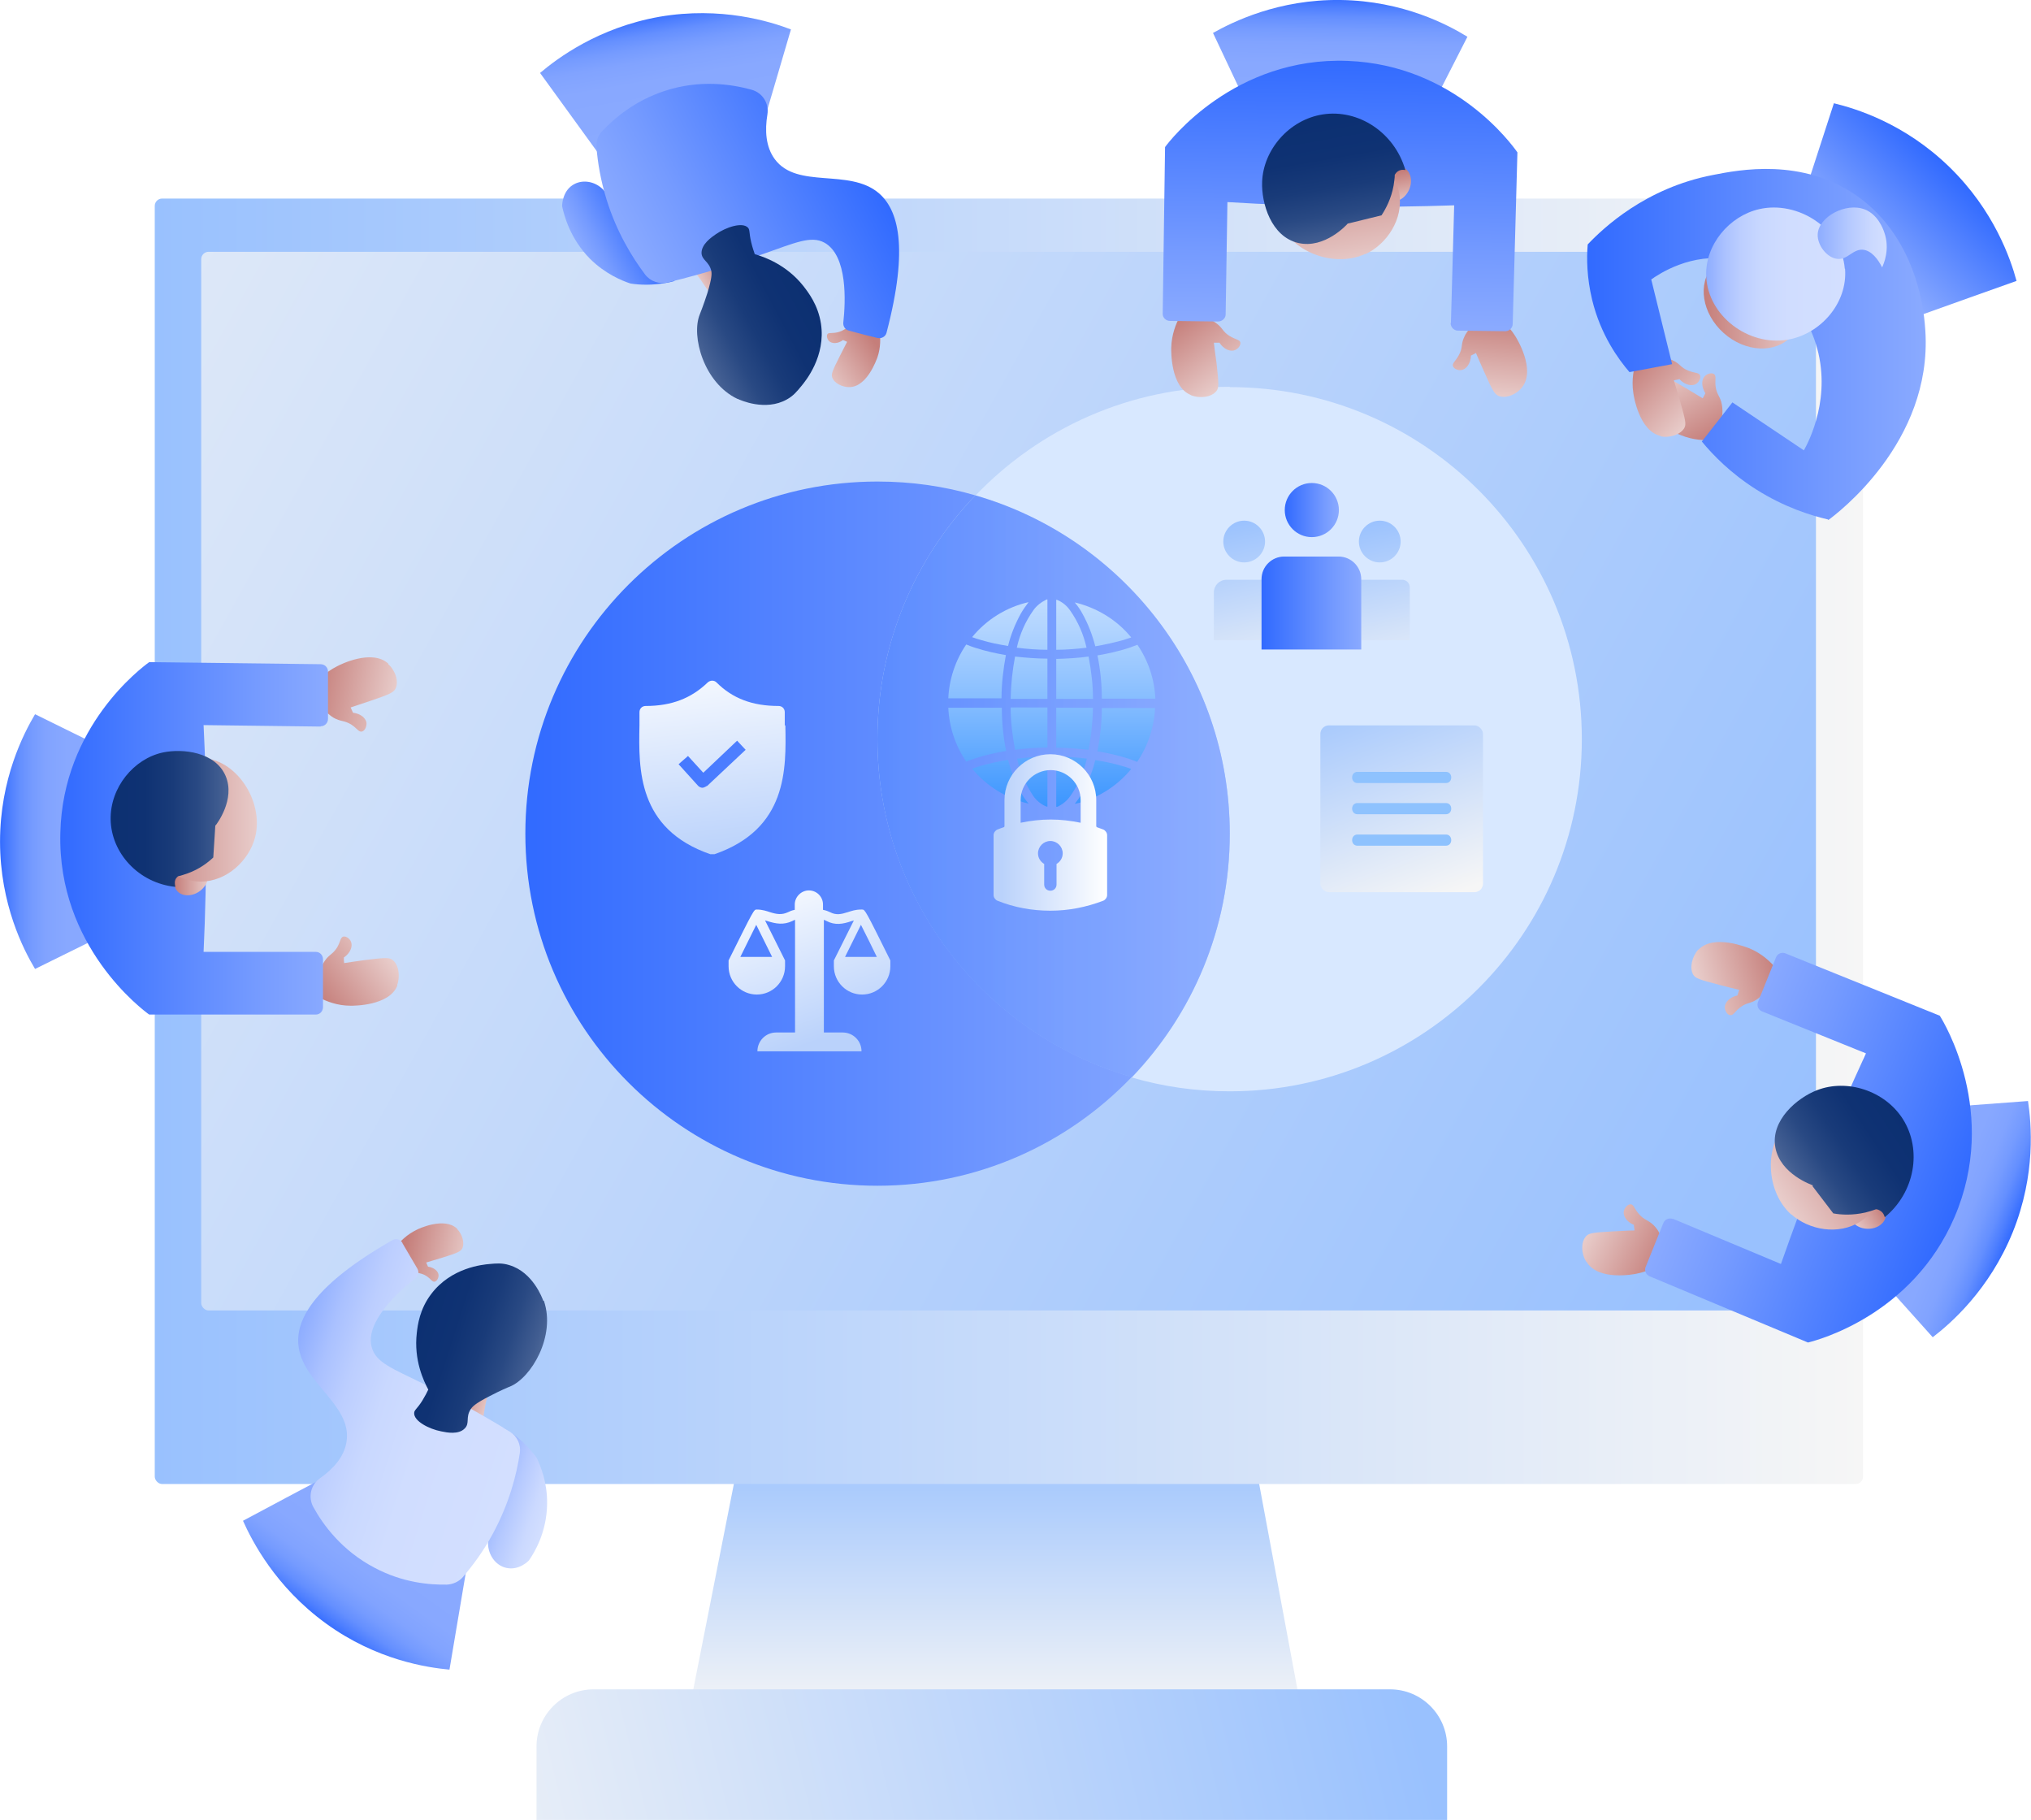 <svg xmlns="http://www.w3.org/2000/svg" xmlns:xlink="http://www.w3.org/1999/xlink" width="690.5" height="618.77" viewBox="0 0 69.05 61.88"><defs><linearGradient id="Gradiente_sem_nome_107" x1="33.84" y1="48.75" x2="33.84" y2="58.49" gradientUnits="userSpaceOnUse"><stop offset="0" stop-color="#99c1fe"></stop><stop offset="1" stop-color="#f6f6f6"></stop></linearGradient><linearGradient id="Gradiente_sem_nome_107-2" x1="5.26" y1="28.6" x2="63.33" y2="28.6" xlink:href="#Gradiente_sem_nome_107"></linearGradient><linearGradient id="Gradiente_sem_nome_107-3" x1="59.94" y1="40.78" x2="-14.34" y2="-.41" xlink:href="#Gradiente_sem_nome_107"></linearGradient><linearGradient id="Gradiente_sem_nome_74" x1="17.86" y1="28.34" x2="41.81" y2="28.34" gradientUnits="userSpaceOnUse"><stop offset="0" stop-color="#316aff"></stop><stop offset=".13" stop-color="#3d73ff"></stop><stop offset=".72" stop-color="#749aff"></stop><stop offset="1" stop-color="#8aaaff"></stop></linearGradient><linearGradient id="Gradiente_sem_nome_74-2" x1="17.86" y1="26.73" x2="41.81" y2="26.73" xlink:href="#Gradiente_sem_nome_74"></linearGradient><linearGradient id="Gradiente_sem_nome_87" x1="29.83" y1="26.73" x2="53.78" y2="26.73" gradientUnits="userSpaceOnUse"><stop offset="0" stop-color="#3190ff"></stop><stop offset=".09" stop-color="#51a1ff"></stop><stop offset=".26" stop-color="#85bdff"></stop><stop offset=".43" stop-color="#b1d5ff"></stop><stop offset=".59" stop-color="#d3e7ff"></stop><stop offset=".74" stop-color="#ebf4ff"></stop><stop offset=".88" stop-color="#f9fcff"></stop><stop offset="1" stop-color="#fff"></stop></linearGradient><filter id="drop-shadow-1" filterUnits="userSpaceOnUse"><feGaussianBlur stdDeviation=".7"></feGaussianBlur></filter><linearGradient id="Gradiente_sem_nome_170" x1="0" y1="28.61" x2="4.21" y2="28.61" gradientUnits="userSpaceOnUse"><stop offset="0" stop-color="#316aff"></stop><stop offset="0" stop-color="#346cff"></stop><stop offset=".08" stop-color="#4e7fff"></stop><stop offset=".16" stop-color="#648fff"></stop><stop offset=".26" stop-color="#759bff"></stop><stop offset=".37" stop-color="#81a3ff"></stop><stop offset=".54" stop-color="#88a8ff"></stop><stop offset="1" stop-color="#8aaaff"></stop></linearGradient><linearGradient id="Gradiente_sem_nome_122" x1="1172.64" y1="1282.7" x2="1175.41" y2="1282.7" gradientTransform="translate(-1698.21 -281.04) rotate(-37.12)" gradientUnits="userSpaceOnUse"><stop offset="0" stop-color="#c57e7a"></stop><stop offset="1" stop-color="#e8ccca"></stop></linearGradient><linearGradient id="Gradiente_sem_nome_122-2" x1="-466.84" y1="4941.13" x2="-464.07" y2="4941.13" gradientTransform="translate(-451.41 4964.84) rotate(10.74) scale(1 -1)" xlink:href="#Gradiente_sem_nome_122"></linearGradient><linearGradient id="Gradiente_sem_nome_74-3" x1="2.04" y1="28.51" x2="11.15" y2="28.51" xlink:href="#Gradiente_sem_nome_74"></linearGradient><linearGradient id="Gradiente_sem_nome_122-3" x1="5.93" y1="29.91" x2="7.08" y2="29.91" gradientTransform="translate(17.97 1.53) rotate(34.26)" xlink:href="#Gradiente_sem_nome_122"></linearGradient><linearGradient id="Gradiente_sem_nome_122-4" x1="4.89" y1="27.87" x2="8.73" y2="27.87" gradientTransform="matrix(1, 0, 0, 1, 0, 0)" xlink:href="#Gradiente_sem_nome_122"></linearGradient><linearGradient id="Gradiente_sem_nome_136" x1="3.75" y1="27.84" x2="7.75" y2="27.84" gradientUnits="userSpaceOnUse"><stop offset="0" stop-color="#0c3072"></stop><stop offset=".29" stop-color="#0f3273"></stop><stop offset=".53" stop-color="#193b79"></stop><stop offset=".74" stop-color="#294983"></stop><stop offset=".94" stop-color="#415d91"></stop><stop offset="1" stop-color="#4a6596"></stop></linearGradient><linearGradient id="Gradiente_sem_nome_170-2" x1="-1242.27" y1="5069.83" x2="-1238.06" y2="5069.83" gradientTransform="translate(-2981.14 4278.22) rotate(-158.02)" xlink:href="#Gradiente_sem_nome_170"></linearGradient><linearGradient id="Gradiente_sem_nome_122-5" x1="-2860.36" y1="4552.57" x2="-2857.59" y2="4552.57" gradientTransform="translate(-1511.56 5174.46) rotate(164.86)" xlink:href="#Gradiente_sem_nome_122"></linearGradient><linearGradient id="Gradiente_sem_nome_122-6" x1="-1029.51" y1="-285.31" x2="-1026.74" y2="-285.31" gradientTransform="translate(-991.3 -165.01) rotate(-153.29) scale(1 -1)" xlink:href="#Gradiente_sem_nome_122"></linearGradient><linearGradient id="Gradiente_sem_nome_74-4" x1="-1240.23" y1="5069.73" x2="-1231.12" y2="5069.73" gradientTransform="translate(-2981.14 4278.22) rotate(-158.02)" xlink:href="#Gradiente_sem_nome_74"></linearGradient><linearGradient id="Gradiente_sem_nome_122-7" x1="-3338.17" y1="1059.61" x2="-3337.03" y2="1059.61" gradientTransform="translate(-939.8 -3313.66) rotate(-124.26) scale(1 -1)" xlink:href="#Gradiente_sem_nome_122"></linearGradient><linearGradient id="Gradiente_sem_nome_122-8" x1="-3339.21" y1="1057.56" x2="-3335.37" y2="1057.56" gradientTransform="translate(-3307.57 989.03) rotate(146.68) scale(1 -1)" xlink:href="#Gradiente_sem_nome_122"></linearGradient><linearGradient id="Gradiente_sem_nome_136-2" x1="-3340.36" y1="1057.53" x2="-3336.09" y2="1057.53" gradientTransform="translate(-3307.57 989.03) rotate(146.68) scale(1 -1)" xlink:href="#Gradiente_sem_nome_136"></linearGradient><linearGradient id="Gradiente_sem_nome_170-3" x1="-3214.65" y1="1381.03" x2="-3210.44" y2="1381.03" gradientTransform="translate(1378.41 3234.94) rotate(90.86)" xlink:href="#Gradiente_sem_nome_170"></linearGradient><linearGradient id="Gradiente_sem_nome_122-9" x1="-2206.77" y1="420.94" x2="-2204" y2="420.94" gradientTransform="translate(1684.8 1541.11) rotate(53.73)" xlink:href="#Gradiente_sem_nome_122"></linearGradient><linearGradient id="Gradiente_sem_nome_122-10" x1="-3299.54" y1="3228.17" x2="-3296.77" y2="3228.17" gradientTransform="translate(-3483.36 2980.11) rotate(95.59) scale(1 -1)" xlink:href="#Gradiente_sem_nome_122"></linearGradient><linearGradient id="Gradiente_sem_nome_74-5" x1="-3212.61" y1="1380.93" x2="-3203.5" y2="1380.93" gradientTransform="translate(1378.41 3234.94) rotate(90.86)" xlink:href="#Gradiente_sem_nome_74"></linearGradient><linearGradient id="Gradiente_sem_nome_122-11" x1="-3099.47" y1="3809.23" x2="-3098.33" y2="3809.23" gradientTransform="translate(-4658.22 -1397.29) rotate(145.74) scale(1 -1)" xlink:href="#Gradiente_sem_nome_122"></linearGradient><linearGradient id="Gradiente_sem_nome_122-12" x1="-3100.51" y1="3807.19" x2="-3096.67" y2="3807.19" gradientTransform="translate(-3168.77 3716.95) rotate(80.05) scale(1 -1)" xlink:href="#Gradiente_sem_nome_122"></linearGradient><linearGradient id="Gradiente_sem_nome_136-3" x1="-3101.66" y1="3807.16" x2="-3097.39" y2="3807.16" gradientTransform="translate(-3168.77 3716.95) rotate(80.05) scale(1 -1)" xlink:href="#Gradiente_sem_nome_136"></linearGradient><linearGradient id="Gradiente_sem_nome_122-13" x1="-411.29" y1="-98.5" x2="-410.22" y2="-98.5" gradientTransform="translate(-384.91 114.29) rotate(152.14)" xlink:href="#Gradiente_sem_nome_122"></linearGradient><linearGradient id="Gradiente_sem_nome_122-14" x1="-172.57" y1="4785.67" x2="-170.37" y2="4785.67" gradientTransform="translate(-2762.42 -3879.03) rotate(146.4) scale(1 -1)" xlink:href="#Gradiente_sem_nome_122"></linearGradient><linearGradient id="Gradiente_sem_nome_170-4" x1="1701.24" y1="2216.67" x2="1705.45" y2="2216.67" gradientTransform="translate(1916.69 -2053.58) rotate(80.19)" xlink:href="#Gradiente_sem_nome_170"></linearGradient><linearGradient id="Gradiente_sem_nome_74-6" x1="-409.52" y1="-95.75" x2="-407.18" y2="-95.75" gradientTransform="translate(-384.91 114.29) rotate(152.14)" xlink:href="#Gradiente_sem_nome_74"></linearGradient><linearGradient id="Gradiente_sem_nome_74-7" x1="-417.15" y1="-97.53" x2="-408.62" y2="-97.53" gradientTransform="translate(-384.91 114.29) rotate(152.14)" xlink:href="#Gradiente_sem_nome_74"></linearGradient><linearGradient id="Gradiente_sem_nome_136-4" x1="-413.37" y1="-100.29" x2="-409.1" y2="-100.29" gradientTransform="translate(-384.91 114.29) rotate(152.14)" xlink:href="#Gradiente_sem_nome_136"></linearGradient><linearGradient id="Gradiente_sem_nome_122-15" x1="-781.2" y1="-231.14" x2="-780.13" y2="-231.14" gradientTransform="translate(689.29 505.59) rotate(17.73)" xlink:href="#Gradiente_sem_nome_122"></linearGradient><linearGradient id="Gradiente_sem_nome_122-16" x1="-527.35" y1="4954.66" x2="-525.15" y2="4954.66" gradientTransform="translate(-499.65 4998.43) rotate(11.99) scale(1 -1)" xlink:href="#Gradiente_sem_nome_122"></linearGradient><linearGradient id="Gradiente_sem_nome_170-5" x1="1712.76" y1="1823.86" x2="1716.97" y2="1823.86" gradientTransform="translate(-2469.96 378.44) rotate(-54.22)" xlink:href="#Gradiente_sem_nome_170"></linearGradient><linearGradient id="Gradiente_sem_nome_211" x1="-779.43" y1="-228.4" x2="-777.09" y2="-228.4" gradientTransform="translate(689.29 505.59) rotate(17.73)" gradientUnits="userSpaceOnUse"><stop offset="0" stop-color="#8eadff"></stop><stop offset=".05" stop-color="#92b0ff"></stop><stop offset=".45" stop-color="#b5c9ff"></stop><stop offset=".78" stop-color="#cbd9ff"></stop><stop offset="1" stop-color="#d3dfff"></stop></linearGradient><linearGradient id="Gradiente_sem_nome_209" x1="-787.06" y1="-230.18" x2="-778.53" y2="-230.18" gradientTransform="translate(689.29 505.59) rotate(17.73)" gradientUnits="userSpaceOnUse"><stop offset="0" stop-color="#8eadff"></stop><stop offset=".02" stop-color="#92b0ff"></stop><stop offset=".13" stop-color="#aac1ff"></stop><stop offset=".25" stop-color="#bcceff"></stop><stop offset=".4" stop-color="#c9d8ff"></stop><stop offset=".59" stop-color="#d0ddff"></stop><stop offset="1" stop-color="#d3dfff"></stop></linearGradient><linearGradient id="Gradiente_sem_nome_136-5" x1="-783.28" y1="-232.94" x2="-779.01" y2="-232.94" gradientTransform="translate(689.29 505.59) rotate(17.73)" xlink:href="#Gradiente_sem_nome_136"></linearGradient><linearGradient id="Gradiente_sem_nome_122-17" x1="330.1" y1="170.4" x2="332.87" y2="170.4" gradientTransform="translate(369.78 217.19) rotate(-119.72) scale(1 -1)" xlink:href="#Gradiente_sem_nome_122"></linearGradient><linearGradient id="Gradiente_sem_nome_122-18" x1="-1859.88" y1="-141.63" x2="-1857.11" y2="-141.63" gradientTransform="translate(1295.28 1406.02) rotate(43.99)" xlink:href="#Gradiente_sem_nome_122"></linearGradient><linearGradient id="Gradiente_sem_nome_218" x1="-3336.07" y1="3229.4" x2="-3331.86" y2="3229.4" gradientTransform="translate(56.46 4648.76) rotate(134.19)" gradientUnits="userSpaceOnUse"><stop offset="0" stop-color="#316aff"></stop><stop offset="1" stop-color="#8aaaff"></stop></linearGradient><linearGradient id="Gradiente_sem_nome_74-8" x1="53.96" y1="11.69" x2="65.47" y2="11.69" xlink:href="#Gradiente_sem_nome_74"></linearGradient><linearGradient id="Gradiente_sem_nome_122-19" x1="57.92" y1="10.23" x2="61.23" y2="10.23" gradientTransform="translate(27.5 -41) rotate(48.21)" xlink:href="#Gradiente_sem_nome_122"></linearGradient><linearGradient id="Gradiente_sem_nome_209-2" x1="58.01" y1="9.33" x2="62.73" y2="9.33" gradientTransform="matrix(1, 0, 0, 1, 0, 0)" xlink:href="#Gradiente_sem_nome_209"></linearGradient><linearGradient id="Gradiente_sem_nome_211-2" x1="61.81" y1="8.08" x2="64.16" y2="8.08" gradientTransform="matrix(1, 0, 0, 1, 0, 0)" xlink:href="#Gradiente_sem_nome_211"></linearGradient><linearGradient id="Gradiente_sem_nome_107-4" x1="47.67" y1="56.46" x2="12.62" y2="65" xlink:href="#Gradiente_sem_nome_107"></linearGradient><linearGradient id="Gradiente_sem_nome_54" x1="24.7" y1="29.59" x2="23.86" y2="21.92" gradientUnits="userSpaceOnUse"><stop offset=".07" stop-color="#bad2fb"></stop><stop offset="1" stop-color="#fff"></stop></linearGradient><linearGradient id="Gradiente_sem_nome_54-2" x1="28.48" y1="35.63" x2="26.31" y2="29.46" xlink:href="#Gradiente_sem_nome_54"></linearGradient><linearGradient id="Gradiente_sem_nome_74-9" x1="43.68" y1="17.34" x2="45.51" y2="17.34" xlink:href="#Gradiente_sem_nome_74"></linearGradient><linearGradient id="Gradiente_sem_nome_107-5" x1="46.73" y1="17.6" x2="48.09" y2="23.64" xlink:href="#Gradiente_sem_nome_107"></linearGradient><linearGradient id="Gradiente_sem_nome_107-6" x1="46.21" y1="17.72" x2="47.57" y2="23.76" xlink:href="#Gradiente_sem_nome_107"></linearGradient><linearGradient id="Gradiente_sem_nome_107-7" x1="42.11" y1="17.6" x2="43.48" y2="23.64" xlink:href="#Gradiente_sem_nome_107"></linearGradient><linearGradient id="Gradiente_sem_nome_107-8" x1="41.59" y1="17.72" x2="42.96" y2="23.76" xlink:href="#Gradiente_sem_nome_107"></linearGradient><linearGradient id="Gradiente_sem_nome_74-10" x1="42.9" y1="20.49" x2="46.3" y2="20.49" gradientTransform="translate(89.19 40.99) rotate(180)" xlink:href="#Gradiente_sem_nome_74"></linearGradient><linearGradient id="Gradiente_sem_nome_107-9" x1="45.89" y1="22.81" x2="48.84" y2="30.61" xlink:href="#Gradiente_sem_nome_107"></linearGradient><linearGradient id="Gradiente_sem_nome_214" x1="36.54" y1="27.9" x2="36.52" y2="18.19" gradientUnits="userSpaceOnUse"><stop offset="0" stop-color="#3190ff"></stop><stop offset=".06" stop-color="#3e97ff"></stop><stop offset=".39" stop-color="#80baff"></stop><stop offset=".67" stop-color="#b1d4ff"></stop><stop offset=".88" stop-color="#cee4ff"></stop><stop offset="1" stop-color="#daebff"></stop></linearGradient><linearGradient id="Gradiente_sem_nome_214-2" x1="34.99" y1="27.9" x2="34.97" y2="18.19" xlink:href="#Gradiente_sem_nome_214"></linearGradient><linearGradient id="Gradiente_sem_nome_214-3" x1="33.23" y1="27.9" x2="33.22" y2="18.19" xlink:href="#Gradiente_sem_nome_214"></linearGradient><linearGradient id="Gradiente_sem_nome_214-4" x1="34.02" y1="27.9" x2="34.01" y2="18.19" xlink:href="#Gradiente_sem_nome_214"></linearGradient><linearGradient id="Gradiente_sem_nome_214-5" x1="38.3" y1="27.9" x2="38.28" y2="18.18" xlink:href="#Gradiente_sem_nome_214"></linearGradient><linearGradient id="Gradiente_sem_nome_214-6" x1="34.99" y1="27.9" x2="34.97" y2="18.19" xlink:href="#Gradiente_sem_nome_214"></linearGradient><linearGradient id="Gradiente_sem_nome_214-7" x1="33.23" y1="27.9" x2="33.21" y2="18.19" xlink:href="#Gradiente_sem_nome_214"></linearGradient><linearGradient id="Gradiente_sem_nome_214-8" x1="34.01" y1="27.9" x2="34" y2="18.19" xlink:href="#Gradiente_sem_nome_214"></linearGradient><linearGradient id="Gradiente_sem_nome_214-9" x1="35.1" y1="27.9" x2="35.08" y2="18.19" xlink:href="#Gradiente_sem_nome_214"></linearGradient><linearGradient id="Gradiente_sem_nome_214-10" x1="37.51" y1="27.9" x2="37.49" y2="18.18" xlink:href="#Gradiente_sem_nome_214"></linearGradient><linearGradient id="Gradiente_sem_nome_214-11" x1="36.43" y1="27.9" x2="36.41" y2="18.19" xlink:href="#Gradiente_sem_nome_214"></linearGradient><linearGradient id="Gradiente_sem_nome_214-12" x1="36.54" y1="27.9" x2="36.52" y2="18.19" xlink:href="#Gradiente_sem_nome_214"></linearGradient><linearGradient id="Gradiente_sem_nome_214-13" x1="36.43" y1="27.9" x2="36.42" y2="18.19" xlink:href="#Gradiente_sem_nome_214"></linearGradient><linearGradient id="Gradiente_sem_nome_214-14" x1="37.52" y1="27.9" x2="37.5" y2="18.18" xlink:href="#Gradiente_sem_nome_214"></linearGradient><linearGradient id="Gradiente_sem_nome_214-15" x1="38.3" y1="27.9" x2="38.28" y2="18.18" xlink:href="#Gradiente_sem_nome_214"></linearGradient><linearGradient id="Gradiente_sem_nome_214-16" x1="35.1" y1="27.9" x2="35.09" y2="18.19" xlink:href="#Gradiente_sem_nome_214"></linearGradient><linearGradient id="Gradiente_sem_nome_54-3" x1="33.79" y1="28.3" x2="37.64" y2="28.3" xlink:href="#Gradiente_sem_nome_54"></linearGradient></defs><g style="isolation:isolate;"><g id="Camada_2"><g id="Camada_1-2"><g><polygon points="42.51 48.84 44.25 58.18 23.43 58.14 25.53 47.51 42.51 48.84" style="fill:url(#Gradiente_sem_nome_107);"></polygon><g><g><rect x="5.26" y="6.75" width="58.08" height="43.7" rx=".25" ry=".25" style="fill:url(#Gradiente_sem_nome_107-2);"></rect><rect x="6.84" y="8.56" width="54.9" height="35.99" rx=".25" ry=".25" style="fill:url(#Gradiente_sem_nome_107-3);"></rect><path d="M29.83,25.12c0-3.21,1.27-6.13,3.33-8.28-1.06-.31-2.17-.47-3.33-.47-6.61,0-11.97,5.36-11.97,11.97s5.36,11.97,11.97,11.97c3.4,0,6.47-1.42,8.65-3.7-4.99-1.44-8.65-6.04-8.65-11.5Z" style="fill:url(#Gradiente_sem_nome_74);"></path><path d="M41.81,13.15c-3.4,0-6.47,1.42-8.65,3.7,4.99,1.44,8.65,6.04,8.65,11.5,0,3.21-1.27,6.13-3.33,8.28,1.06,.31,2.17,.47,3.33,.47,6.61,0,11.97-5.36,11.97-11.97s-5.36-11.97-11.97-11.97Z" style="fill:#d8e8ff;"></path><path d="M33.16,16.84c-2.06,2.15-3.33,5.06-3.33,8.28,0,5.46,3.65,10.06,8.65,11.5,2.06-2.15,3.33-5.06,3.33-8.28,0-5.46-3.65-10.06-8.65-11.5Z" style="fill:url(#Gradiente_sem_nome_74-2);"></path><path d="M33.16,16.84c-2.06,2.15-3.33,5.06-3.33,8.28,0,5.46,3.65,10.06,8.65,11.5,2.06-2.15,3.33-5.06,3.33-8.28,0-5.46-3.65-10.06-8.65-11.5Z" style="fill:url(#Gradiente_sem_nome_87); filter:url(#drop-shadow-1); mix-blend-mode:multiply; opacity:.28;"></path></g><path d="M4.21,31.45l-3.02,1.49c-.39-.65-1.19-2.2-1.19-4.33s.8-3.67,1.19-4.33c1.01,.5,2.02,.99,3.02,1.49v5.68Z" style="fill:url(#Gradiente_sem_nome_170);"></path><path d="M13.51,33.5c-.27,.7-1.5,.69-1.59,.69-.47,0-.83-.16-1.04-.26,0-.27-.02-.53-.03-.8,.04-.21,.12-.36,.18-.45,.16-.24,.28-.23,.43-.47,.12-.21,.11-.34,.21-.37,.1-.02,.22,.07,.26,.17,.07,.16-.02,.39-.24,.54,0,.06,0,.13,.01,.19,.18-.03,.42-.06,.69-.1,.72-.09,.84-.09,.95-.01,.22,.16,.27,.57,.16,.86Z" style="fill:url(#Gradiente_sem_nome_122);"></path><path d="M13.2,22.56c-.56-.51-1.65,.04-1.74,.09-.42,.21-.68,.51-.81,.69,.11,.24,.22,.48,.33,.73,.13,.17,.26,.27,.36,.33,.25,.14,.35,.08,.6,.23,.2,.13,.25,.26,.36,.24,.1-.02,.16-.16,.16-.27,0-.17-.19-.34-.46-.37-.03-.06-.05-.12-.08-.18,.17-.06,.4-.13,.66-.22,.68-.23,.79-.29,.86-.41,.13-.24,0-.63-.24-.84Z" style="fill:url(#Gradiente_sem_nome_122-2);"></path><path d="M10.9,24.7l-3.98-.05c.06,1.17,.09,2.4,.09,3.68,0,1.4-.03,2.75-.09,4.03h3.82c.13,0,.24,.11,.24,.25v1.63c0,.14-.11,.25-.24,.25H5.07c-.21-.15-3.12-2.31-3.02-6.17,.08-3.63,2.76-5.62,3.02-5.81l5.83,.07c.14,0,.25,.11,.25,.25v1.61c0,.14-.11,.25-.25,.25Z" style="fill:url(#Gradiente_sem_nome_74-3);"></path><ellipse cx="6.5" cy="29.91" rx=".61" ry=".48" transform="translate(-15.71 8.85) rotate(-34.26)" style="fill:url(#Gradiente_sem_nome_122-3);"></ellipse><path d="M8.67,28.47c-.2,.77-.95,1.5-1.85,1.5-1.07,0-1.93-1.03-1.93-2.1,0-1.11,.94-2.1,1.93-2.1,1.21,0,2.17,1.49,1.85,2.7Z" style="fill:url(#Gradiente_sem_nome_122-4);"></path><path d="M7.32,28.05c-.02,.37-.05,.73-.07,1.1-.19,.18-.48,.4-.87,.54-.12,.04-.23,.08-.33,.1-.02,.02-.07,.06-.09,.12-.04,.11,0,.21,0,.24-1.25-.13-2.18-1.15-2.2-2.29-.02-1.09,.79-2.07,1.78-2.28,.67-.14,1.78-.02,2.13,.8,.34,.8-.31,1.64-.34,1.68Z" style="fill:url(#Gradiente_sem_nome_136);"></path><g><path d="M65.59,37.68l3.36-.25c.11,.75,.28,2.48-.52,4.46-.8,1.97-2.12,3.11-2.72,3.57-.75-.84-1.5-1.67-2.25-2.51l2.13-5.27Z" style="fill:url(#Gradiente_sem_nome_170-2);"></path><path d="M57.74,32.29c.52-.55,1.65-.08,1.74-.05,.43,.18,.71,.46,.86,.63-.09,.25-.18,.5-.27,.75-.12,.18-.24,.29-.33,.35-.23,.16-.35,.1-.58,.28-.19,.15-.23,.28-.34,.26-.1-.01-.17-.15-.18-.26,0-.17,.16-.35,.43-.41,.02-.06,.04-.12,.06-.19-.18-.04-.41-.1-.68-.17-.7-.18-.81-.23-.88-.34-.14-.23-.04-.63,.17-.86Z" style="fill:url(#Gradiente_sem_nome_122-5);"></path><path d="M53.95,42.91c.4,.64,1.6,.41,1.69,.39,.46-.09,.79-.3,.97-.44-.04-.26-.08-.53-.12-.79-.08-.2-.18-.33-.26-.41-.2-.2-.32-.17-.51-.39-.16-.18-.17-.32-.28-.33-.1,0-.2,.11-.23,.22-.04,.17,.09,.38,.34,.48,0,.06,.02,.13,.02,.19-.18,0-.42,.02-.7,.03-.72,.04-.84,.06-.94,.16-.19,.2-.17,.61,0,.87Z" style="fill:url(#Gradiente_sem_nome_122-6);"></path><path d="M56.87,41.43l3.68,1.54c.39-1.11,.81-2.26,1.29-3.45,.52-1.3,1.06-2.54,1.6-3.71l-3.54-1.43c-.12-.05-.18-.19-.13-.32l.61-1.51c.05-.13,.19-.19,.32-.14l5.25,2.12c.14,.22,2.02,3.31,.5,6.85-1.44,3.34-4.66,4.18-4.98,4.26l-5.38-2.25c-.13-.05-.19-.2-.14-.32l.6-1.49c.05-.13,.2-.19,.32-.14Z" style="fill:url(#Gradiente_sem_nome_74-4);"></path><g><ellipse cx="63.5" cy="41.3" rx=".48" ry=".61" transform="translate(21.16 104.1) rotate(-89.05)" style="fill:url(#Gradiente_sem_nome_122-7);"></ellipse><path d="M60.9,41.28c.59,.53,1.61,.73,2.36,.24,.89-.59,1.05-1.92,.46-2.81-.61-.93-1.94-1.24-2.76-.69-1,.67-.99,2.44-.06,3.27Z" style="fill:url(#Gradiente_sem_nome_122-8);"></path><path d="M61.62,40.32c.24,.31,.47,.62,.71,.93,.27,.05,.65,.07,1.09-.03,.13-.03,.25-.07,.36-.11,.03,0,.09,.01,.16,.06,.11,.07,.13,.19,.14,.21,1.03-.85,1.27-2.29,.62-3.33-.62-.98-1.91-1.38-2.92-.99-.68,.26-1.59,1.03-1.42,1.95,.17,.91,1.24,1.27,1.28,1.29Z" style="fill:url(#Gradiente_sem_nome_136-2);"></path></g></g><path d="M42.68,4.17l-1.44-3.05C41.9,.75,43.46-.03,45.58,0c2.13,.03,3.66,.85,4.31,1.25-.51,1-1.02,2-1.53,3l-5.68-.08Z" style="fill:url(#Gradiente_sem_nome_170-3);"></path><path d="M40.49,13.43c-.7-.28-.67-1.51-.67-1.6,.01-.47,.17-.83,.27-1.03,.27,0,.53,0,.8-.01,.21,.04,.36,.12,.45,.19,.23,.16,.22,.29,.46,.44,.21,.13,.34,.12,.37,.22,.02,.1-.08,.22-.18,.26-.16,.07-.39-.03-.53-.25-.06,0-.13,0-.19,0,.02,.18,.05,.42,.09,.69,.08,.72,.08,.84,0,.95-.17,.22-.57,.26-.86,.15Z" style="fill:url(#Gradiente_sem_nome_122-9);"></path><path d="M51.76,13.15c.45-.6-.19-1.64-.24-1.72-.25-.4-.57-.63-.76-.75-.23,.13-.46,.26-.69,.39-.16,.15-.25,.29-.29,.39-.12,.26-.04,.36-.18,.61-.11,.21-.24,.28-.2,.38,.03,.09,.18,.15,.28,.13,.17-.02,.32-.22,.33-.49,.06-.03,.12-.06,.17-.09,.07,.17,.17,.39,.28,.64,.29,.66,.36,.76,.49,.82,.26,.1,.63-.06,.81-.31Z" style="fill:url(#Gradiente_sem_nome_122-10);"></path><path d="M49.33,10.96l.11-3.98c-1.18,.04-2.4,.06-3.68,.04-1.4-.02-2.75-.07-4.03-.15l-.06,3.82c0,.13-.12,.24-.26,.24l-1.63-.02c-.14,0-.25-.11-.25-.24l.08-5.67c.15-.21,2.36-3.08,6.21-2.93,3.63,.14,5.58,2.84,5.77,3.11l-.16,5.83c0,.14-.12,.25-.25,.25l-1.61-.02c-.14,0-.25-.12-.25-.25Z" style="fill:url(#Gradiente_sem_nome_74-5);"></path><g><ellipse cx="47.47" cy="6.26" rx=".61" ry=".48" transform="translate(22.22 46.94) rotate(-65.69)" style="fill:url(#Gradiente_sem_nome_122-11);"></ellipse><path d="M46.42,8.64c.72-.33,1.31-1.19,1.15-2.08-.19-1.05-1.35-1.72-2.4-1.54-1.1,.19-1.91,1.29-1.73,2.26,.22,1.19,1.84,1.88,2.98,1.35Z" style="fill:url(#Gradiente_sem_nome_122-12);"></path><path d="M45.83,7.6c.38-.09,.76-.19,1.14-.28,.15-.23,.33-.57,.41-1.01,.02-.13,.04-.26,.04-.37,.02-.03,.05-.08,.11-.12,.11-.07,.22-.04,.25-.04-.37-1.28-1.6-2.08-2.81-1.89-1.15,.18-2.02,1.21-2.06,2.29-.03,.73,.31,1.87,1.23,2.08,.9,.21,1.66-.63,1.69-.67Z" style="fill:url(#Gradiente_sem_nome_136-3);"></path></g><g><path d="M23.48,9.07l.94-.5,.47,.89c-.21,.24-.43,.47-.64,.71-.13-.22-.28-.45-.45-.69-.11-.14-.21-.28-.31-.4Z" style="fill:url(#Gradiente_sem_nome_122-13);"></path><g><path d="M28.89,13.16c.6-.02,.91-.94,.94-1.01,.12-.35,.1-.67,.08-.84-.2-.08-.39-.15-.59-.23-.17-.03-.3,0-.39,.02-.22,.06-.24,.15-.47,.2-.19,.04-.29,0-.33,.06-.04,.07,0,.18,.06,.24,.1,.09,.3,.09,.47-.04,.05,.02,.1,.04,.14,.06-.07,.13-.15,.3-.25,.49-.26,.51-.29,.61-.26,.71,.06,.21,.36,.35,.6,.34Z" style="fill:url(#Gradiente_sem_nome_122-14);"></path><path d="M20.34,5.21l-1.98-2.73c.58-.49,1.97-1.54,4.06-1.91,2.1-.36,3.76,.16,4.47,.43-.32,1.08-.63,2.16-.95,3.23l-5.6,.97Z" style="fill:url(#Gradiente_sem_nome_170-4);"></path><path d="M22.94,9.55c-.1,.03-.2,.05-.31,.07-.46,.08-.86,.07-1.19,.02-.31-.1-.86-.33-1.38-.84-.68-.69-.88-1.47-.95-1.79,0-.02,0-.49,.36-.72,.31-.2,.75-.14,1.04,.16,.81,1.04,1.62,2.07,2.43,3.11Z" style="fill:url(#Gradiente_sem_nome_74-6);"></path><path d="M29.83,11.49c-.32-.08-.65-.16-.97-.25-.12-.03-.2-.14-.19-.27,.08-.72,.15-2.28-.64-2.72-.46-.25-.99,0-2.13,.4-.77,.27-1.84,.62-3.19,.95-.29,.07-.6-.03-.78-.27-.45-.6-.97-1.45-1.31-2.55-.2-.65-.3-1.25-.34-1.76-.02-.21,.05-.42,.2-.57,.39-.41,1.08-1.02,2.12-1.36,1.19-.39,2.26-.23,2.95-.04,.37,.1,.6,.46,.54,.84-.09,.54-.06,1.1,.25,1.52,.76,1.03,2.52,.3,3.53,1.15,.66,.56,1.04,1.82,.27,4.75-.03,.13-.17,.21-.3,.18Z" style="fill:url(#Gradiente_sem_nome_74-7);"></path></g><path d="M25.07,13.56c-1.14-.54-1.58-2.13-1.28-2.87,.01-.03,.13-.32,.26-.73,.16-.53,.15-.66,.13-.76-.08-.32-.32-.35-.33-.6,0-.3,.33-.53,.49-.64,.35-.24,.9-.42,1.09-.22,.07,.08,.03,.16,.11,.5,.04,.17,.09,.31,.12,.4,.31,.09,1.07,.35,1.65,1.08,.17,.22,.5,.64,.6,1.28,.17,1.11-.52,1.95-.67,2.13-.14,.17-.27,.33-.49,.45-.73,.41-1.59,.02-1.67-.02Z" style="fill:url(#Gradiente_sem_nome_136-4);"></path></g><g><path d="M16.4,48.49l-1.02-.32,.3-.95c.32-.01,.64-.02,.96-.04-.07,.25-.13,.52-.18,.81-.03,.18-.05,.35-.07,.51Z" style="fill:url(#Gradiente_sem_nome_122-15);"></path><path d="M15.54,41.77c-.43-.41-1.31,0-1.38,.04-.33,.16-.55,.39-.66,.53,.08,.19,.17,.39,.25,.58,.1,.14,.2,.22,.28,.27,.19,.12,.28,.07,.47,.19,.16,.11,.2,.21,.28,.19,.08-.02,.13-.13,.13-.21,0-.14-.15-.27-.36-.3-.02-.05-.04-.1-.06-.14,.14-.04,.32-.1,.53-.16,.55-.17,.64-.22,.69-.31,.1-.19,0-.5-.17-.67Z" style="fill:url(#Gradiente_sem_nome_122-16);"></path><path d="M15.84,53.44l-.56,3.32c-.75-.07-2.48-.32-4.2-1.57s-2.51-2.8-2.82-3.49c.99-.53,1.98-1.06,2.97-1.58l4.61,3.32Z" style="fill:url(#Gradiente_sem_nome_170-5);"></path><path d="M17.12,48.54c.09,.05,.18,.11,.27,.17,.38,.27,.65,.57,.85,.84,.14,.29,.37,.85,.36,1.57-.01,.97-.43,1.66-.62,1.93-.02,.02-.34,.35-.77,.25-.36-.08-.62-.44-.62-.85,.17-1.3,.35-2.61,.52-3.91Z" style="fill:url(#Gradiente_sem_nome_211);"></path><path d="M13.68,42.26c.17,.29,.34,.58,.51,.87,.06,.11,.04,.24-.06,.32-.57,.45-1.74,1.49-1.49,2.36,.14,.51,.69,.71,1.77,1.24,.73,.36,1.73,.89,2.91,1.61,.26,.16,.4,.45,.35,.75-.11,.74-.36,1.7-.91,2.72-.32,.6-.69,1.09-1.02,1.48-.14,.16-.34,.25-.55,.26-.57,.01-1.49-.06-2.45-.57-1.11-.58-1.75-1.45-2.09-2.07-.18-.33-.09-.75,.22-.97,.44-.31,.83-.72,.91-1.25,.2-1.27-1.55-2.01-1.64-3.33-.06-.86,.57-2.02,3.2-3.52,.12-.07,.27-.03,.34,.09Z" style="fill:url(#Gradiente_sem_nome_209);"></path><path d="M18.49,44.22c.41,1.19-.42,2.62-1.16,2.92-.03,.01-.32,.13-.7,.33-.49,.25-.58,.36-.63,.44-.18,.28-.02,.47-.2,.65-.21,.22-.61,.14-.8,.1-.42-.08-.93-.35-.92-.62,0-.11,.1-.14,.28-.43,.09-.15,.16-.28,.2-.37-.15-.28-.5-1-.39-1.93,.03-.27,.1-.81,.49-1.32,.68-.9,1.75-1,1.99-1.02,.22-.02,.42-.04,.67,.04,.8,.24,1.12,1.13,1.15,1.21Z" style="fill:url(#Gradiente_sem_nome_136-5);"></path></g><g><path d="M55.95,13.53c-.02,.75,1.1,1.23,1.19,1.26,.43,.18,.83,.18,1.05,.17,.11-.24,.23-.48,.34-.72,.05-.21,.03-.38,.01-.49-.05-.28-.17-.32-.21-.6-.03-.24,.03-.36-.05-.43-.08-.06-.23-.02-.31,.06-.13,.12-.13,.36,.01,.59-.03,.06-.06,.12-.09,.17-.15-.09-.36-.22-.6-.36-.62-.37-.74-.42-.87-.38-.27,.06-.47,.42-.48,.73Z" style="fill:url(#Gradiente_sem_nome_122-17);"></path><path d="M56.46,14.82c-.73-.16-.92-1.37-.93-1.47-.07-.46,.03-.85,.09-1.06,.26-.05,.52-.1,.78-.15,.22,0,.37,.06,.47,.11,.26,.12,.27,.25,.53,.35,.22,.09,.36,.06,.4,.16,.04,.09-.04,.23-.13,.29-.14,.09-.39,.04-.57-.16-.06,.01-.13,.03-.19,.04,.05,.17,.12,.4,.2,.67,.2,.69,.22,.82,.16,.94-.13,.24-.52,.36-.82,.29Z" style="fill:url(#Gradiente_sem_nome_122-18);"></path><path d="M61.31,6.71l1.04-3.2c.74,.18,2.4,.68,3.93,2.17,1.52,1.48,2.08,3.13,2.28,3.87-1.06,.38-2.12,.75-3.17,1.13l-4.07-3.96Z" style="fill:url(#Gradiente_sem_nome_218);"></path><path d="M62.15,17.66c-.6-.14-1.49-.42-2.44-1.02-.87-.55-1.47-1.17-1.85-1.63,.35-.44,.69-.89,1.04-1.33,.81,.54,1.62,1.09,2.43,1.63,.18-.32,.96-1.84,.41-3.61-.09-.29-.82-2.51-2.87-2.88-1.37-.24-2.46,.49-2.73,.68,.24,.96,.47,1.92,.71,2.88-.48,.09-.97,.18-1.45,.27-.37-.43-.98-1.26-1.27-2.46-.18-.75-.19-1.41-.15-1.88,.53-.56,1.97-1.92,4.25-2.36,.91-.18,3.03-.59,4.89,.7,2.14,1.5,2.31,4.13,2.34,4.6,.24,3.8-3.03,6.23-3.3,6.43Z" style="fill:url(#Gradiente_sem_nome_74-8);"></path><ellipse cx="59.57" cy="10.23" rx="1.46" ry="1.79" transform="translate(12.25 47.83) rotate(-48.21)" style="fill:url(#Gradiente_sem_nome_122-19);"></ellipse><path d="M62.73,9.14c.09,1.16-.83,2.22-1.96,2.41-1.33,.22-2.7-.81-2.76-2.15-.05-1.08,.79-2.06,1.8-2.29,1.31-.3,2.8,.65,2.91,2.02Z" style="fill:url(#Gradiente_sem_nome_209-2);"></path><path d="M62.47,8.8c.35,.04,.52-.34,.87-.31,.29,.03,.51,.32,.65,.6,.05-.11,.28-.62,.07-1.2-.04-.12-.22-.6-.66-.77-.64-.25-1.57,.25-1.6,.84-.02,.37,.31,.8,.66,.84Z" style="fill:url(#Gradiente_sem_nome_211-2);"></path></g></g><path d="M20.18,57.43h27.08c1.07,0,1.94,.87,1.94,1.94v2.5H18.24v-2.5c0-1.07,.87-1.94,1.94-1.94Z" style="fill:url(#Gradiente_sem_nome_107-4);"></path><path d="M26.68,24.66c0-.16,0-.3,0-.45,0-.12-.09-.21-.21-.21-.88,0-1.56-.25-2.11-.8-.08-.08-.21-.08-.3,0-.56,.54-1.23,.8-2.11,.8-.12,0-.21,.09-.21,.21,0,.15,0,.3,0,.45-.03,1.49-.07,3.52,2.41,4.38h.07s.07,0,.07,0c2.48-.86,2.44-2.89,2.41-4.38Zm-2.65,2.06s-.09,.06-.15,.06h0c-.06,0-.11-.03-.15-.07l-.66-.73,.32-.28,.52,.57,1.15-1.09,.29,.31-1.31,1.23Z" style="fill:url(#Gradiente_sem_nome_54);"></path><path d="M29.28,30.92c-.2,0-.33,.05-.46,.09-.22,.07-.39,.11-.6,0-.06-.03-.14-.06-.24-.08v-.18c0-.27-.22-.48-.48-.48s-.48,.22-.48,.48v.18c-.1,.02-.17,.05-.23,.08-.21,.1-.39,.07-.61,0-.12-.04-.27-.09-.45-.09-.1,0-.09-.02-.96,1.73v.2c0,.53,.43,.96,.96,.96s.96-.43,.96-.96v-.2l-.68-1.36s.04,.01,.07,.02c.31,.1,.56,.14,.86,0,.03-.02,.06-.03,.09-.04v3.83h-.64c-.36,0-.64,.29-.64,.64h3.54c0-.36-.29-.64-.64-.64h-.64v-3.83s.06,.02,.09,.04c.29,.15,.55,.11,.86,0,.02,0,.04-.01,.07-.02l-.68,1.36v.2c0,.53,.43,.96,.96,.96s.96-.43,.96-.96v-.2c-.85-1.71-.86-1.73-.96-1.73Zm-3.02,1.61h-1.09c.14-.29,.39-.78,.54-1.09l.54,1.09Zm2.47,0l.54-1.09c.16,.31,.4,.8,.54,1.09h-1.09Z" style="fill:url(#Gradiente_sem_nome_54-2);"></path><circle cx="44.6" cy="17.34" r=".92" style="fill:url(#Gradiente_sem_nome_74-9);"></circle><g><path d="M46.91,19.12c.39,0,.71-.32,.71-.71s-.32-.71-.71-.71-.71,.32-.71,.71,.32,.71,.71,.71Z" style="fill:url(#Gradiente_sem_nome_107-5);"></path><path d="M47.68,19.71h-1.37c-.24,0-.43,.19-.43,.43v1.62h2.05v-1.79c0-.14-.11-.26-.26-.26Z" style="fill:url(#Gradiente_sem_nome_107-6);"></path></g><g><path d="M42.3,19.12c.39,0,.71-.32,.71-.71s-.32-.71-.71-.71-.71,.32-.71,.71,.32,.71,.71,.71Z" style="fill:url(#Gradiente_sem_nome_107-7);"></path><path d="M43.07,19.71h-1.37c-.24,0-.43,.19-.43,.43v1.62h2.05v-1.79c0-.14-.11-.26-.26-.26Z" style="fill:url(#Gradiente_sem_nome_107-8);"></path></g><path d="M42.9,18.91h3.4v2.39c0,.43-.35,.77-.77,.77h-1.85c-.43,0-.77-.35-.77-.77v-2.39h0Z" transform="translate(89.19 40.99) rotate(-180)" style="fill:url(#Gradiente_sem_nome_74-10);"></path><g><rect x="44.89" y="24.66" width="5.53" height="5.67" rx=".29" ry=".29" style="fill:url(#Gradiente_sem_nome_107-9);"></rect><g><path d="M46.15,26.62h3.01c.24,0,.24-.38,0-.38h-3.01c-.24,0-.24,.38,0,.38h0Z" style="fill:#8ec2fe;"></path><path d="M46.15,27.68h3.01c.24,0,.24-.38,0-.38h-3.01c-.24,0-.24,.38,0,.38h0Z" style="fill:#8ec2fe;"></path><path d="M46.15,28.75h3.01c.24,0,.24-.38,0-.38h-3.01c-.24,0-.24,.38,0,.38h0Z" style="fill:#8ec2fe;"></path></g></g><g><path d="M37.01,22.32c-.36,.05-.73,.07-1.1,.08v1.36h1.25c0-.48-.06-.96-.15-1.44Z" style="fill:url(#Gradiente_sem_nome_214);"></path><path d="M35.61,22.39c-.37,0-.73-.03-1.1-.07-.09,.47-.14,.95-.15,1.44h1.25v-1.36Z" style="fill:url(#Gradiente_sem_nome_214-2);"></path><path d="M34.2,22.27c-.36-.06-.71-.14-1.05-.25-.1-.03-.2-.07-.3-.11-.37,.54-.58,1.18-.61,1.83h1.81c0-.5,.06-.99,.15-1.48Z" style="fill:url(#Gradiente_sem_nome_214-3);"></path><path d="M34.27,21.97c.09-.38,.24-.75,.43-1.1,.08-.14,.17-.27,.27-.4-.75,.17-1.43,.59-1.92,1.19,.1,.04,.21,.07,.31,.1,.3,.09,.6,.15,.91,.2Z" style="fill:url(#Gradiente_sem_nome_214-4);"></path><path d="M37.31,25.54c.36,.06,.71,.14,1.05,.25,.1,.03,.2,.07,.3,.11,.37-.54,.58-1.18,.61-1.83h-1.81c0,.5-.06,.99-.15,1.48Z" style="fill:url(#Gradiente_sem_nome_214-5);"></path><path d="M34.51,25.49c.36-.05,.73-.07,1.1-.08v-1.36h-1.25c0,.48,.06,.96,.15,1.44Z" style="fill:url(#Gradiente_sem_nome_214-6);"></path><path d="M34.21,25.54c-.1-.49-.15-.98-.15-1.48h-1.82c.03,.66,.24,1.29,.61,1.83,.1-.04,.2-.07,.3-.11,.34-.11,.7-.19,1.05-.25Z" style="fill:url(#Gradiente_sem_nome_214-7);"></path><path d="M34.27,25.83c-.31,.05-.61,.12-.91,.2-.11,.03-.21,.07-.31,.1,.49,.6,1.17,1.01,1.92,1.19-.1-.12-.2-.26-.27-.4-.19-.34-.33-.71-.43-1.1Z" style="fill:url(#Gradiente_sem_nome_214-8);"></path><path d="M35.13,27.06c.11,.16,.27,.29,.45,.36h.03s0-1.7,0-1.7c-.34,0-.69,.03-1.03,.07,.1,.45,.29,.88,.55,1.27Z" style="fill:url(#Gradiente_sem_nome_214-9);"></path><path d="M37.24,25.83c-.09,.38-.24,.75-.43,1.1-.08,.14-.17,.27-.27,.4,.75-.17,1.43-.59,1.92-1.19-.1-.04-.21-.07-.31-.1-.3-.09-.6-.15-.91-.2Z" style="fill:url(#Gradiente_sem_nome_214-10);"></path><path d="M35.91,25.72v1.71h.03c.18-.08,.34-.21,.45-.37,.27-.38,.46-.81,.56-1.27-.34-.04-.69-.07-1.04-.07Z" style="fill:url(#Gradiente_sem_nome_214-11);"></path><path d="M37.16,24.06h-1.25v1.36c.37,0,.73,.03,1.1,.07,.09-.47,.14-.95,.15-1.44Z" style="fill:url(#Gradiente_sem_nome_214-12);"></path><path d="M36.38,20.75c-.11-.16-.27-.29-.45-.36h-.02s0,1.7,0,1.7c.34,0,.69-.03,1.03-.07-.1-.45-.29-.89-.56-1.27Z" style="fill:url(#Gradiente_sem_nome_214-13);"></path><path d="M37.24,21.97c.31-.05,.61-.12,.91-.2,.11-.03,.21-.07,.31-.1-.49-.6-1.17-1.01-1.92-1.19,.1,.12,.2,.26,.27,.4,.19,.34,.33,.71,.43,1.1Z" style="fill:url(#Gradiente_sem_nome_214-14);"></path><path d="M37.31,22.27c.1,.49,.15,.98,.15,1.48h1.82c-.03-.66-.24-1.29-.61-1.83-.1,.04-.2,.07-.3,.11-.34,.11-.7,.19-1.05,.25Z" style="fill:url(#Gradiente_sem_nome_214-15);"></path><path d="M35.61,22.09v-1.71h-.03c-.18,.09-.34,.21-.45,.37-.27,.38-.46,.81-.56,1.27,.34,.04,.69,.07,1.03,.07Z" style="fill:url(#Gradiente_sem_nome_214-16);"></path></g><path d="M35.71,25.64c-.86,0-1.56,.7-1.56,1.56v.89s-.01,.03-.02,.03c-.08,.03-.15,.05-.22,.08-.07,.03-.13,.11-.13,.19v2.04c0,.08,.06,.16,.13,.19,.57,.23,1.18,.34,1.8,.34s1.22-.12,1.8-.34c.07-.03,.13-.11,.13-.19v-2.04c0-.08-.06-.16-.13-.19-.06-.02-.13-.05-.22-.08,0,0-.02-.02-.02-.03v-.89c0-.86-.7-1.56-1.56-1.56Zm-.42,3.37c0-.23,.19-.42,.42-.42s.42,.19,.42,.42c0,.16-.09,.29-.21,.36v.7c0,.12-.09,.21-.21,.21s-.21-.09-.21-.21v-.7c-.12-.07-.21-.2-.21-.36Zm1.45-1.81v.77c-.34-.07-.68-.11-1.02-.11-.34,0-.69,.04-1.02,.11v-.77c0-.56,.46-1.02,1.02-1.02,.56,0,1.02,.46,1.02,1.02Z" style="fill:url(#Gradiente_sem_nome_54-3);"></path></g></g></g></g></svg>